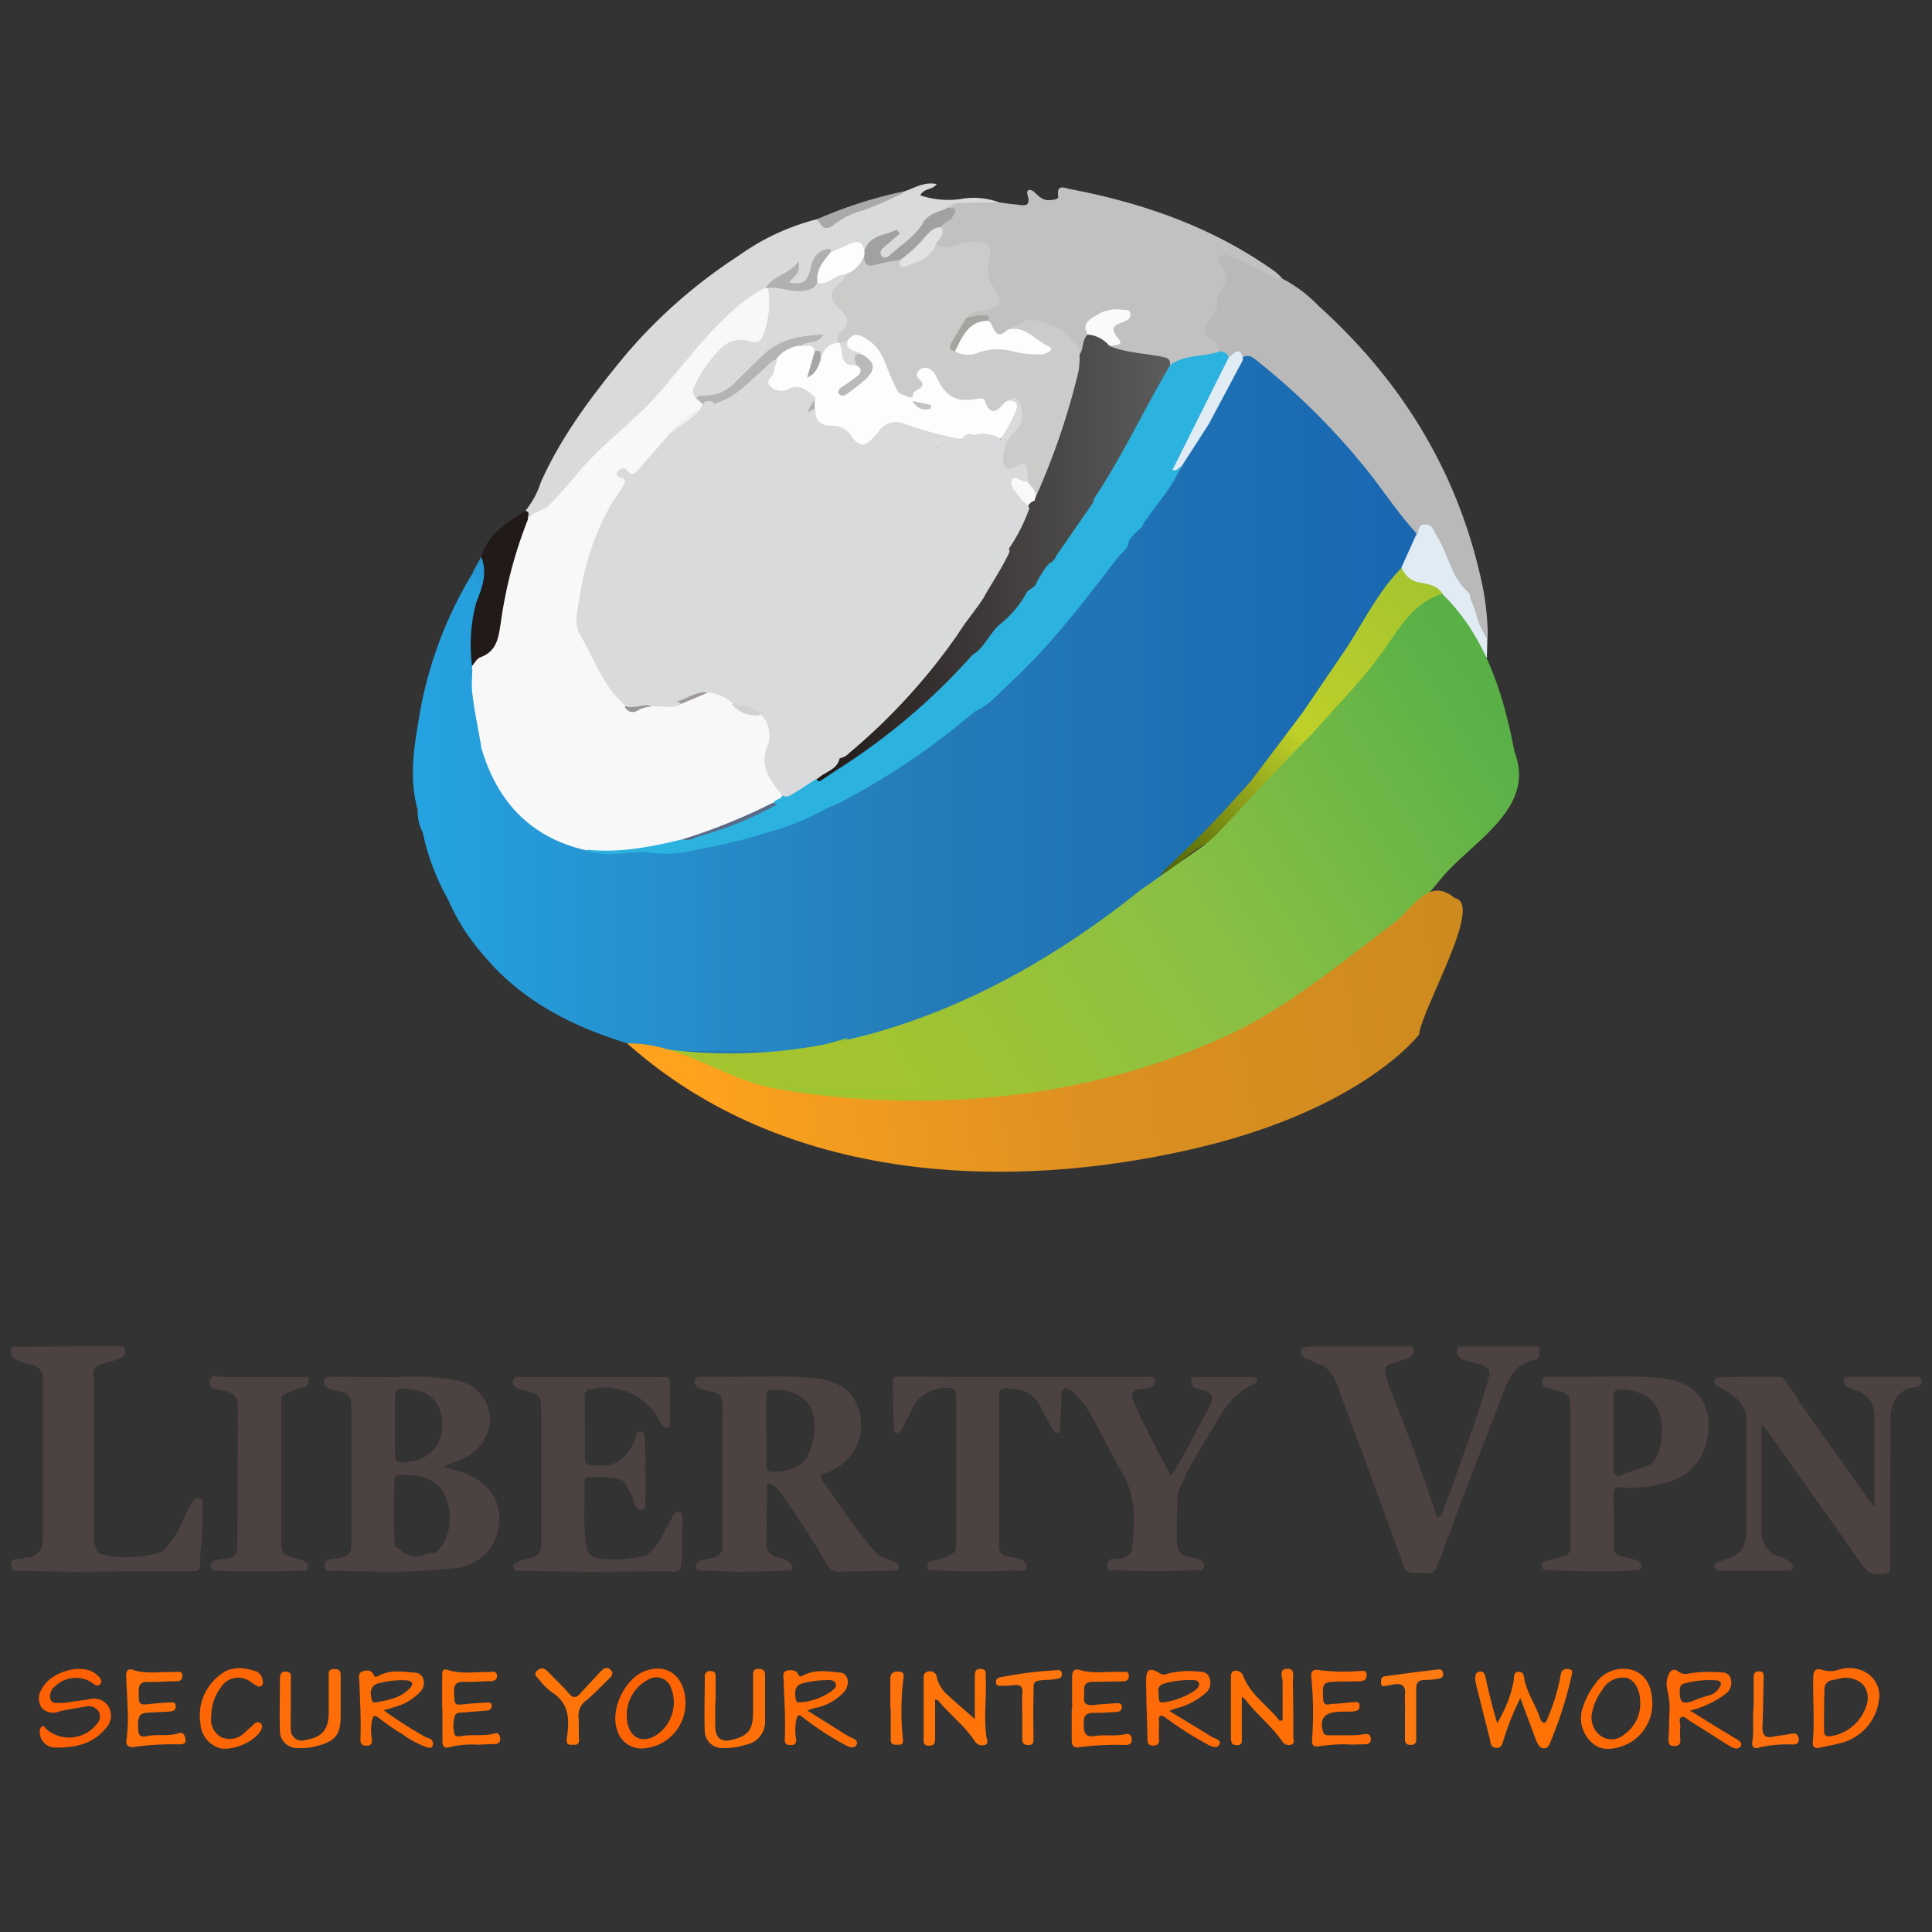 <svg id="Capa_1" data-name="Capa 1" xmlns="http://www.w3.org/2000/svg" xmlns:xlink="http://www.w3.org/1999/xlink" viewBox="0 0 250 250"><rect x="0" y="0" width="250" height="250" fill="#333333" stroke="none"/><defs><linearGradient id="Degradado_sin_nombre_15" x1="53.43" y1="91.29" x2="183.27" y2="91.29" gradientUnits="userSpaceOnUse"><stop offset="0" stop-color="#25a3e1"/><stop offset="0.5" stop-color="#257cb8"/><stop offset="0.99" stop-color="#1967b1"/></linearGradient><linearGradient id="Degradado_sin_nombre_15-2" x1="60.57" y1="76.52" x2="74.69" y2="61.1" xlink:href="#Degradado_sin_nombre_15"/><linearGradient id="Degradado_sin_nombre_24" x1="148.76" y1="113.41" x2="185.57" y2="74.75" gradientUnits="userSpaceOnUse"><stop offset="0" stop-color="#475b03"/><stop offset="0.5" stop-color="#bfd029"/><stop offset="0.99" stop-color="#a4c42f"/></linearGradient><linearGradient id="Degradado_sin_nombre_19" x1="193.71" y1="90.52" x2="112.94" y2="141.89" gradientUnits="userSpaceOnUse"><stop offset="0" stop-color="#58b047"/><stop offset="0.5" stop-color="#8ac044"/><stop offset="0.99" stop-color="#a4c42f"/></linearGradient><linearGradient id="Degradado_sin_nombre_27" x1="190.59" y1="129.08" x2="89.25" y2="144.27" gradientUnits="userSpaceOnUse"><stop offset="0" stop-color="#cd8a1e"/><stop offset="0.5" stop-color="#dc9020"/><stop offset="0.99" stop-color="#ffa21e"/></linearGradient><linearGradient id="Degradado_sin_nombre_32" x1="105.65" y1="72.17" x2="151.4" y2="72.17" gradientUnits="userSpaceOnUse"><stop offset="0" stop-color="#221a19"/><stop offset="1" stop-color="#5c5c5c"/></linearGradient></defs><path d="M183.27,66.72l-2.77,7.67,2.77,1.81,3.37.65,5.76,8.33.09-3.73s-1.84-10.15-3.87-13.91S183.27,66.72,183.27,66.72Z" style="fill:#e0ebf3"/><path d="M129.33,26.2c.65.08,1.29.19,1.93.24.93.06,2.28.62,1.68-1.3-.07-.24,0-.53.25-.56a.91.91,0,0,1,.61.24c.61.57,1.17,1.19,2.13,1.07.42-.05,1.07-.08,1-.49-.24-1.67.85-1.06,1.54-.93,9.58,1.82,18.61,5,26.6,10.73a9.4,9.4,0,0,1,1,1c-1.16.68-2-.14-2.93-.62a17.12,17.12,0,0,0-4.77-2c1.37,3.11-.45,5.47-1.47,8-.32.81-.45,1.44.24,2.08s1.07,1.13.64,2c-2,1.11-4.31,1.09-6.45,1.69-1-.76-2.19-.76-3.33-1-1.52-.36-3.19-.21-4.51-1.26.18-.65.73-1.14.33-2-.59-1.31,1.14-1.34,1.57-2.15-2.65-.65-4.15.22-4.49,2.56-.34.85-.15,2-1.19,2.49a12.7,12.7,0,0,0-3.49-3.19c-2-1.11-3.8-.71-5.62.34-1.75.77-1.84.73-2.94-1.24-.34-.67-.95-.5-1.51-.46s-.91.22-1.25-.25c.2-1.18,1.26-1.1,2-1.34,1.92-.59,2-.59,1.2-2.39a6.23,6.23,0,0,1-.6-3.94c.26-1.12-.29-1.7-1.44-1.63a14.93,14.93,0,0,0-2.81.37,2.14,2.14,0,0,1-2.32-.3c-.32-1,.66-1.64.56-2.56a.71.71,0,0,1,.14-.32c.7-.71,1.47-1.39,1-2.55C124.89,25.64,127.12,26.06,129.33,26.2Z" style="fill:#c0c1c0"/><path d="M157.85,45.46c-.32-.42-.22-1.09-.76-1.35-1.69-.83-1.26-2-.36-3a2.87,2.87,0,0,0,.78-2.08,1.87,1.87,0,0,1,.27-1.18,2.6,2.6,0,0,0,.1-3.76c-.19-.23-.47-.63-.09-.94a1.18,1.18,0,0,1,1.2-.07A41.9,41.9,0,0,1,163.18,35a8.1,8.1,0,0,0,2.94,1.15,18.1,18.1,0,0,1,4.49,3.42c10.44,9.42,17.63,20.83,20.86,34.6a35.5,35.5,0,0,1,1,6.65c0,.44,0,.89-.1,1.73-1.15-1.71-1.35-3.4-2-4.86-.15-.31-.1-.79-.33-1-2.31-2-2.63-5.08-4.2-7.47-.37-.56-.47-1.36-1.44-1.35-1.12,0-.64,1.14-1.18,1.53-2.93-2.88-5-6.42-7.63-9.56A103.45,103.45,0,0,0,162.23,46.8c-.41-.34-.87-.66-1.43-.24a2.46,2.46,0,0,0-1.82-.23A1.66,1.66,0,0,1,157.85,45.46Z" style="fill:#b9b9ba"/><path d="M129.33,26.2c-1.68,0-3.37,0-5,.06a2.26,2.26,0,0,0-1.72.7c0,.06,0,.16,0,.17-2.65,1.29-4,4.06-6.42,5.63-.66.43-1.35,1.37-2.12.58s.13-1.57.66-2.23c.11-.14.25-.25.38-.41-1.44.1-2.19,1.27-3.2,2a2,2,0,0,0-2.6-.48,3.61,3.61,0,0,1-1.63.53c-1.79-.25-1.89,1.3-2.41,2.33-.37.74-.5,1.63-1.5,1.81-.64.11-1.39.24-1.8-.38s.5-.8.58-1.37a29,29,0,0,0-3.36,2.33c-4.92,3.15-8.6,7.54-12.18,12a64.63,64.63,0,0,1-7.77,7.75,35.65,35.65,0,0,0-3,3c-2.33,2.65-4.23,5.8-7.86,7A1.28,1.28,0,0,1,68,66.08a11.47,11.47,0,0,0,2-3.72c2.7-6,6.56-11.1,10.74-16.19a66.93,66.93,0,0,1,14.8-13.05,30,30,0,0,1,10.25-4.77,2.09,2.09,0,0,0,2.44,0c2.69-1.6,5.76-2.34,8.63-3.53,1.39-.43,2.68-1.35,4.34-1-.5.78-1.63.49-2.12,1.46a11.45,11.45,0,0,0,5.12.49A9.57,9.57,0,0,1,129.33,26.2Z" style="fill:#d9dadb"/><path d="M183.1,68.8c-2.07-2.29-3.8-4.85-5.67-7.29a90.14,90.14,0,0,0-14.49-14.6c-.72-.6-1.47-1.35-2.47-.42a85.45,85.45,0,0,0-4.4,8.23.64.64,0,0,0-.37.32c-1,1.79-2.28,3.43-3.28,5.23a38.08,38.08,0,0,1-3.84,6c-.4.59-1.21,1.08-.74,2v.08c-1.2-.25-1.5.86-2.08,1.53a4.63,4.63,0,0,1-.52.92c-3.57,4.41-6.87,9-10.74,13.2a53.52,53.52,0,0,1-8.6,7.87,7.4,7.4,0,0,0-1.28.94,89.52,89.52,0,0,1-18.13,11.66c-5.85,2.87-12.12,4.31-18.5,5.39a11.28,11.28,0,0,1-3.53.09,11.06,11.06,0,0,0-3.54,0,13.83,13.83,0,0,1-4.72-.27,3.13,3.13,0,0,0-.51-.19c-6.36-1.55-10.43-5.61-12.66-11.65a1.8,1.8,0,0,0-.7-1c.53-.63.3-1.33.17-2a38.66,38.66,0,0,1-.94-8.65c-.5-2.7.1-5.35.44-8-.44-1.34.37-2.92-.78-4.12a52.34,52.34,0,0,0-7.08,19.31c-.65,3.77-1.17,7.6-.09,11.41l0,.3a5.64,5.64,0,0,0,.65,2.61h0A30.19,30.19,0,0,0,58,116.43a27.15,27.15,0,0,0,4.62,7.23C67.51,129.51,74,132.8,81.15,135c.94.22,1.82,1,2.84.3,0,0,0,.07,0,.11a5,5,0,0,0,2.48.78,6.34,6.34,0,0,0,2.16.29c3.39,0,6.79,0,10.2,0a33.87,33.87,0,0,0,7.09-.8c1.26-.38,2.6-.43,3.84-.93a15.9,15.9,0,0,0,2.29-.27,90.67,90.67,0,0,0,23.22-10.1c4.31-2.63,8.21-5.82,12.3-8.74.83-.86,1.91-1.41,2.74-2.24a106.45,106.45,0,0,0,11.77-12.16c2.29-3,4.76-5.79,6.77-9,2.06-2.64,3.79-5.51,5.7-8.26,1.71-2.71,3.4-5.43,5.19-8.09.56-.82,1.43-1.45,1.63-2.51l1.8-4A.47.47,0,0,0,183.1,68.8Z" style="fill:url(#Degradado_sin_nombre_15)"/><path d="M61.08,86.18A21.09,21.09,0,0,1,61.62,78c.25-2,.51-3.93.66-5.91.81-3,3.31-4.45,5.7-6,.75.18.23.75.34,1.12.1,2-.88,3.79-1.36,5.67a53.4,53.4,0,0,0-1.74,8.35C65,84,63.34,85.26,61.08,86.18Z" style="fill:#221a19"/><path d="M116.84,24.79l.08.16a51.15,51.15,0,0,1-5.17,2.25,10.69,10.69,0,0,0-3.66,1.74c-1.3,1.1-1.76.42-2.32-.59A56.7,56.7,0,0,1,116.84,24.79Z" style="fill:#a9a9aa"/><path d="M62.28,72.05c.81,2.08.14,4-.66,5.91-.59-1.28,0-2.68-.4-4Z" style="fill:url(#Degradado_sin_nombre_15-2)"/><path d="M159,46.24c.71-.46,1.56-1.67,1.84.32l-4.37,8.22c-1.2,1.88-2.41,3.75-3.61,5.62-.25.37-.42,1-1,.66-.42-.23-.23-.75-.12-1.14a11.62,11.62,0,0,1,.87-1.94c1.66-3.39,3.42-6.73,5.1-10.12A2.93,2.93,0,0,1,159,46.24Z" style="fill:#e0ebf3"/><path d="M183.92,75.41a3,3,0,0,1-2.54-1.94c-3,3-4.87,6.89-7.17,10.42l-5.67,8.34.17,0a.37.37,0,0,1-.17,0q-3.37,4.47-6.74,8.93c-1.74,1.9-3.45,3.84-5.24,5.68-2.14,2.19-4.36,4.29-6.54,6.43,2.25-1,3.85-3,6-4.06.6,0,.92-.53,1.37-.81a7.12,7.12,0,0,0,2.6-2.68l4.17-4.35h0c.56-.14.8-.61,1.15-1,1.51-1.69,3.05-3.35,4.59-5h0a8.82,8.82,0,0,0,4.64-3.55h0A99.76,99.76,0,0,0,182.71,82c1.3-1.74,2.22-3.76,3.93-5.19C186.05,75.78,184.94,75.64,183.92,75.41Z" style="fill:url(#Degradado_sin_nombre_24)"/><path d="M99.09,136a37.08,37.08,0,0,1-10.88,0Z" style="fill:#2179b6"/><path d="M109.71,134.3c-.79,1.63-2.31.78-3.51,1Z" style="fill:#8cc03e"/><path d="M61.08,86.18c.36-.39.65-1,1.09-1.13,2.18-.8,2.34-2.63,2.64-4.53A57.39,57.39,0,0,1,68.32,67.2c.56-1.08,1.91-1,2.66-1.77a48.13,48.13,0,0,0,3.33-3.67c3.34-4.24,7.92-7.25,11.37-11.37,3-3.52,5.76-7.18,9.21-10.26a18.28,18.28,0,0,1,4.18-2.9.49.49,0,0,1,.51.05c.75,1.49.32,5.55-.71,6.77a1.94,1.94,0,0,1-1.57.65,7.23,7.23,0,0,0-6.91,6.43,8.94,8.94,0,0,1,.55,1.12,1.1,1.1,0,0,1-.39.89,16.36,16.36,0,0,0-4,3.69,53.72,53.72,0,0,1-3.59,4.1c-.63.59-1.28,1-2.26.41,1,1.92-.72,2.86-1.29,4.2A39,39,0,0,0,75,79.69a6.19,6.19,0,0,0,.45,2.59c1.76,3,3,6.42,5.71,8.87.45.65,1,.35,1.58.2A7.94,7.94,0,0,1,84.59,91c1-.11,2.1.19,3.11-.24a24.61,24.61,0,0,1,3.78-1.42c1.4-.11,2.42.68,3.46,1.44,1,1,2.31,1.24,3.57,1.63,1.36.88,1.45,2.2,1.28,3.62a5.69,5.69,0,0,0,1.26,5.83,1.28,1.28,0,0,1,.37,1c-.1.76-.67,1.11-1.24,1.46a62.47,62.47,0,0,1-12.09,4.89,30.37,30.37,0,0,1-12.22.83c-7.19-1.65-11.5-6.25-13.56-13.17-.4-2.54-1-5.06-1.24-7.64C61,88.15,61.17,87.17,61.08,86.18Z" style="fill:#f8f8f8"/><path d="M164,130.36a2.34,2.34,0,0,0,1.71-.77,62.66,62.66,0,0,0,8.73-5.62,5.33,5.33,0,0,1,.92-.48c-2,3.16-5.26,4.64-8.29,6.44-1,.57-2.06.86-2.77,1.79a5.22,5.22,0,0,1-2.75,1.81c-2.39.86-4.73,1.83-7.09,2.77-1,.4-2,.9-3,.06,2.23-1.33,4.82-1.83,7.1-3.08,1.18-.64,2.38-1.29,3.59-1.91C162.75,131.08,163.15,130.35,164,130.36Z" style="fill:#9f6b11"/><path d="M130.41,42.65c1.15-.47,2.48-1.55,3.41-1.28,1.6.48,3.45.84,4.66,2.34.54.67,1.43,1.09,1.22,2.17a2.43,2.43,0,0,1,.3,2.35,97.06,97.06,0,0,1-5,15.13,1.74,1.74,0,0,1-.85,1.08c-.91-.43-1.17-1.33-1.6-2.11-.24-.82,0-2-1.66-1.41-1.13.38-1.69-.63-1.63-1.74a5.8,5.8,0,0,1,1.5-3.54,2.61,2.61,0,0,0,.62-3,.55.55,0,0,0-.84-.33c-1.16,1-2.3,1.8-3.52.06-.26-.36-.76-.21-1.18-.19a4.67,4.67,0,0,1-4.92-2.73c-.25-.53-.48-1.11-1.35-1.15-.12.78.27,1.6-.48,2.36-1.32,1.36-2.71,1.32-3.63-.44-.63-1.2-1.15-2.46-1.68-3.72-.8-1.88-2.19-2.68-3.78-2.3a1.85,1.85,0,0,1-1.22.36,1.09,1.09,0,0,1-.45-.24c-.58-.74-.12-1.31.3-1.88s.68-1.13.16-1.59c-2.31-2-1.48-3.82.36-5.57,1.1-.58,1.48-2,2.77-2.36.78,1.26,2,.67,3,.64.44,0,.87-.32,1.35-.11,1.6,1,2.52-.39,3.64-1,.42-.25.45-1,1.16-.89,1.62,1.08,3.11-.34,4.72-.29,2,.08,2.76.5,2.22,2.39s.33,3.15,1.07,4.49c.59,1.05.19,1.25-.58,1.66-1.13.6-2.63.19-3.51,1.37a5.36,5.36,0,0,1-1,2.54c-.24.47-.86,1,0,1.43a2.41,2.41,0,0,0,1.58.11c2.57-.93,5.12-.49,7.69,0a1.76,1.76,0,0,0,1.54-.17A13.71,13.71,0,0,0,130.41,42.65Z" style="fill:#cbcbca"/><path d="M130.41,42.65c2.29-.58,3.57,1.45,5.34,2.19.7.29-.16.9-.78,1a13.19,13.19,0,0,1-4.2-.45,7.84,7.84,0,0,0-4.16.22,3.26,3.26,0,0,1-3-.14c-.07-2.42,2.19-4.49,4.3-3.93C128.67,42,128.63,44.32,130.41,42.65Z" style="fill:#fdfdfd"/><path d="M116.45,33.66a21.31,21.31,0,0,0-3.09.58c-1.33.43-1.55-.22-1.55-1.27a.22.22,0,0,1,0-.32c.59-2.26,2.67-2.16,4.21-2.91l.44.49c-.71.59-1.42,1.17-2.11,1.79-.31.28-.59.68-.27,1.08s.75.2,1.08-.1c1.46-1.35,3.25-2.37,4.28-4.17.69-1.19,2-1.38,3.08-1.87.38.07.92-.23,1.09.25.08.24-.22.64-.4.93-.36.55-1.17.61-1.43,1.28a41.89,41.89,0,0,0-3.47,3.19C117.83,33.13,117.34,33.77,116.45,33.66Z" style="fill:#a2a0a1"/><path d="M143.57,44.77a9.52,9.52,0,0,1-2.82-1.48c-.93-1.61.57-2.09,1.42-2.68a4.94,4.94,0,0,1,3.1-.52c.4,0,.9-.07,1,.45s-.27.88-.72,1.05c-1.15.42-2.14.62-.85,2.23C145.55,44.81,144.13,44.6,143.57,44.77Z" style="fill:#fafafa"/><path d="M116.45,33.66a17.38,17.38,0,0,0,3.32-3.09c.57-.6,1.12-1.22,2.06-1.15.5,1-.39,1.46-.71,2.14-.58,1.63-2,2.2-3.46,2.73C117.28,34.44,116.22,35.06,116.45,33.66Z" style="fill:#e2e2e3"/><path d="M127.88,41.51c-2.59,0-3.35,2.09-4.3,3.93-1-.17-.63-.8-.35-1.29.57-1,1.2-2,1.81-3a7.53,7.53,0,0,1,2.5-.35C128.09,40.88,128,41.15,127.88,41.51Z" style="fill:#a5a4a1"/><path d="M164,130.36a2.58,2.58,0,0,1-1.83,1c.25-.38.51-.75.75-1.14C163.32,129.5,163.65,129.78,164,130.36Z" style="fill:#66b64b"/><path d="M111.86,32.65a3.06,3.06,0,0,0,0,.32,4,4,0,0,1-2.45,2.53c-1.1.75-2,2-3.64,1.16a3.07,3.07,0,0,1,1.81-4.07c.8-.35,1.62-.66,2.41-1.05C111.15,31,111.7,31.44,111.86,32.65Z" style="fill:#fcfdfd"/><path d="M107.53,32.59c-.94,1.17-2,2.29-1.74,4,.06,1.2-.81,1.46-1.7,1.55a7.68,7.68,0,0,1-4.72-.83l-.3,0c.94-1.66,3-1.79,4.27-3.46.3,1.53-.68,2-1.23,2.67,1.61.41,2.37,0,2.74-1.65.23-1,.62-2.36,2.11-2.59C107.33,32.14,107.51,32.2,107.53,32.59Z" style="fill:#b0b0b0"/><path d="M196,97.38c-1.43-7.46-3.74-15.09-9.38-20.53-2.8.91-4.35,2.58-6.67,6C176.41,88,174.49,89.6,169.75,95c-4.43,4.33-8.39,8.9-12.55,13.2l-1.14,1-8.58,6.05h0c-17.19,13.84-38.66,23.41-61,20.56.61,1.1,1.87.74,2.78,1.23a46,46,0,0,0,11.61,4.15c15.54,3.45,34.63,2.64,49.79-3l15.74-7.57c7.82-4,14.77-10.33,20.25-17.14C190.68,108.79,198.75,104.57,196,97.38Zm-82.4,39.7Z" style="fill:url(#Degradado_sin_nombre_19)"/><path d="M99.37,37.27c1.48-.2,2.88.53,4.38.39.9-.09,1.63-.24,2-1.11,1.45.53,2.24-1.16,3.57-1a1.31,1.31,0,0,1-.55,1c-1.66,1.2-1.34,2.39,0,3.56,1,.91,1.25,1.81.09,2.76a1,1,0,0,0-.26,1.53,12.79,12.79,0,0,0-2.37,2.22c-.51-.19-.43-1-1-1.07-.51-.36-1.24-.28-1.67-.82.11-.82.83-.68,1.32-.93-2.29.58-4.65.93-6.33,2.93-.83,1-1.84,1.83-2.74,2.77a6.26,6.26,0,0,1-5.76,2,1.31,1.31,0,0,1-.16-1.63,17.14,17.14,0,0,1,3.72-5.1,3.72,3.72,0,0,1,3.49-.61c.77.23,1.28.11,1.58-.62A11.63,11.63,0,0,0,99.37,37.27Z" style="fill:#d9dadb"/><path d="M90.06,51.54c.41-.5,1-.31,1.49-.36A5.41,5.41,0,0,0,95,49.62C96.33,48.3,97.6,47,99,45.72c2.06-1.88,4.61-2.29,7.55-2.43-.79,1.38-2.13.77-2.89,1.43-.9.88-2.21,1.14-3.07,2.07-1.52,1.2-3,2.45-4.4,3.77a5.07,5.07,0,0,1-3.92,1.65l-1.42,0Z" style="fill:#b5b4b4"/><path d="M100.82,104.32c-3.55,2.43-7.66,3.45-11.73,4.54-.23.07-.53-.16-.8-.25A74.69,74.69,0,0,0,100,103.88C100.33,103.93,100.66,104,100.82,104.32Z" style="fill:#5a6b87"/><path d="M94.71,91.12c1.4-.7,2.56,0,3.68.69.3.19.16.51-.11.72A3.88,3.88,0,0,1,94.71,91.12Z" style="fill:#d0d1d1"/><path d="M90.45,53c0,.56,0,1.22-.55,1.39-1.43.44-2.36,1.67-3.72,2.18A10.66,10.66,0,0,1,90.45,53Z" style="fill:#f0f0f1"/><path d="M88,91.14l-1.4-.08c1.64-.51,2.86-2.48,4.93-1.4Z" style="fill:#9f9a99"/><path d="M80.83,91.45a3.71,3.71,0,0,1,3.5,0,3.63,3.63,0,0,0-1.85.51A1.14,1.14,0,0,1,80.83,91.45Z" style="fill:#999693"/><path d="M151.72,60.81,159,46.24a1.2,1.2,0,0,0-1.11-.78c-2.11.76-4.55.35-6.47,1.78-1,.18-1.17,1.13-1.54,1.8-2.76,4.91-5.36,9.9-8.29,14.71a1.64,1.64,0,0,0-.33,1.29c-.68,0-.86.7-1.21,1.15-1.62,2.08-2.74,4.52-4.62,6.42-.7,1-1.67,1.77-1.53,3.14H134l0,0c-.57-.18-.93.21-1.32.49-1.13,1.44-2,3.08-3.55,4.16s-2,3-3.56,4.06c-5.44,5.61-11.13,10.93-17.87,15-.59.35-1.33.64-1.53,1.43-.11-.21-.21-.43-.33-.63-1.6.73-2.85,2.09-4.58,2.61-.15.6-.9.51-1.17,1l.43.23a45.45,45.45,0,0,1-10,4.1c-.7.22-1.38.72-2.19.4-4.08,1-8.18,1.79-12.42,1.35.32.49.84.32,1.29.41,2.35.49,4.74-.4,7,0a16.28,16.28,0,0,0,6.27-.49,66.93,66.93,0,0,0,9.43-2.33,30.82,30.82,0,0,0,7-2.91c.6-.26,1.21-.47,1.79-.77a93.32,93.32,0,0,0,17.42-11.77h0c1.83-.79,3.09-2.33,4.5-3.63,5.3-4.87,9.64-10.59,14-16.28.52-.68,1.43-1.14,1.45-2.16h0a7,7,0,0,1,1.78-1.82c0-.46.33-.73.56-1.07,1.54-2.21,3.39-4.22,4.42-6.77C152.49,60.48,152.36,61,151.72,60.81Z" style="fill:#2bb2de"/><path d="M100.42,46.5a4.39,4.39,0,0,1,3.2-1.78c.59.23,1.53-.4,1.78.71a4.1,4.1,0,0,1-.18,2.26c.33-.42.45-1,1-1.12.34-1.25.91-2.25,2.44-2.17h0c.59.31.63.93.8,1.46a1.65,1.65,0,0,0,1.42,1.08c1.24.67,1,1.44.12,2.2-.44.39-.94.71-1.38,1.1,3.18-2.23,3.4-2.83,1.52-4.12-.84-.45-2.12-.59-1.44-2.08.94-1.26,1.82-.57,2.74.05,2,1.32,2.22,3.67,3.24,5.55.32.58.45,1.29,1.17,1.43.43.08,1.26.78,1.29,0s2.2-.82.74-2.06a.7.7,0,0,1,.07-1.1,1.08,1.08,0,0,1,1.31-.18,2.34,2.34,0,0,1,1,1.21c1.16,2.42,2.45,3.11,5,2.7.47-.07,1-.28,1.22.33.71,2,1.57,1.18,2.47.17a1.68,1.68,0,0,1,.44-.29c.78-.31,1.29-.14,1.24.8a4.77,4.77,0,0,1-2.32,4.21c-1.11.24-2.11-.47-3.21-.33a2.76,2.76,0,0,0-1.78.34,10.78,10.78,0,0,1-6.09-1.17c-2.13-1.27-3.26-.81-4.88,1.22a4.74,4.74,0,0,1-.8.67,2.22,2.22,0,0,1-2.81-.74,3.82,3.82,0,0,0-2.62-1.33A2.26,2.26,0,0,1,105,53.16a8.18,8.18,0,0,0-.12-1.31,2.1,2.1,0,0,0-2.7-1.05,3,3,0,0,1-1.58,0c-1.46-.29-1.83-1-1.27-2.37A3.73,3.73,0,0,1,100.42,46.5Z" style="fill:#fdfdfd"/><path d="M133.2,65.77c-1.8-.46-2.17-2.19-3-3.46a.71.71,0,0,1,.28-.94,1,1,0,0,1,1.17-.09,14.58,14.58,0,0,1,1.27,1c.4.69,1.25,1.15,1.08,2.13l0,.35Z" style="fill:#f9f9f8"/><path d="M110.79,47.24c-2.27.23-1.63-1.75-2.15-2.84l1-.36c-.26,1.46,1.18,1.22,1.8,1.79C111.18,46.27,111.14,46.82,110.79,47.24Z" style="fill:#d9dadb"/><path d="M101.14,140.66c7.53.41,15.08.53,22.62.71,3.91.1,7.75-.5,11.63-.72-1.54,1-3.42.35-5,1-6.35,0-12.72.14-19.07-.06a57.66,57.66,0,0,1-9.37-.65A3.89,3.89,0,0,1,101.14,140.66Z" style="fill:#9cc433"/><path d="M159.08,133.86c7.86-3.67,14.49-9.37,21.58-14.64h0c2.44-2.11,4.33-5.72,7.61-3,3.78.66-4.29,14.31-4.65,17.66,0,0-7.19,9.56-28.61,14.64-24.41,5.78-53.5,4.65-73.86-13.51,6.48-.09,11.66,4,17.69,5.53C98.84,140.56,129.21,147.8,159.08,133.86Z" style="fill:url(#Degradado_sin_nombre_27)"/><path d="M150.22,46.14c-2.22-.44-4.52-.48-6.65-1.37a4.1,4.1,0,0,0-2.82-1.48c-.76.7-.5,1.81-1.05,2.59a11.45,11.45,0,0,1-.13,2.12A92.23,92.23,0,0,1,134,64.37a.6.6,0,0,0-.09.39,1.56,1.56,0,0,0-1,1c-.61,1.91-2.25,3.36-2.45,5.45,0,.11,0,.22,0,.33-1.44,1.74-2.31,3.83-3.53,5.71-1,1.63-2.39,3-3.22,4.79h0c-.33.4-.69.77-1,1.19a76.25,76.25,0,0,1-14,14.68c-.7,1.12-2,1.53-2.89,2.42,0,.27-.41.74.3.75.86-.57,1.71-1.16,2.58-1.71a82.29,82.29,0,0,0,17.13-14.62h0c1.59-.95,2.19-2.78,3.54-3.95h0a13.23,13.23,0,0,0,3.56-4.27h0l1-.72a13.29,13.29,0,0,1,1.82-2.91h0c.65-.2.81-.83,1.14-1.3,1.53-2.16,3-4.35,4.53-6.52a2.84,2.84,0,0,1,.22-.66c3.64-5.49,6.42-11.48,9.76-17.14C151.5,46.33,150.93,46.29,150.22,46.14Z" style="fill:url(#Degradado_sin_nombre_32)"/><path d="M120.77,57.6a4.27,4.27,0,0,1,2.06.24,2.17,2.17,0,0,1-2.22.64c-.4-.14,0-.59.16-.89Z" style="fill:#9b9894"/><path d="M106.2,46.57c-.35.88-.59,1.83-1.76,2.3l1-3.44C106.61,45.15,106,46.17,106.2,46.57Z" style="fill:#a6a6a6"/><path d="M110.79,47.24c-.09-.63-.7-1.51.69-1.41,1.72.93,1.92,1.93.55,3.22a24.79,24.79,0,0,1-2.34,1.86c-.34.26-.82.44-1.12.07s.07-.7.43-.94c.64-.42,1.27-.86,1.87-1.32S111.6,47.69,110.79,47.24Z" style="fill:#babab9"/><path d="M105.41,52.92c-.38.72-.72,1.51-2,.93,1.05-.54.35-2.33,2-2.39C105.44,52,105.42,52.43,105.41,52.92Z" style="fill:#b0afaf"/><path d="M118.1,51.89l2.4.52-.09.47A1.84,1.84,0,0,1,118.1,51.89Z" style="fill:#c2c3c2"/><path d="M133.2,65.77c-.3-.58-.89-.91-1.25-1.43-.49-.7-1.42-1.47-1-2.24s1.25.51,2,.14c-.12-1.22.48-3.24-2-1.63-.55.35-1.19-.33-1.15-1.13a4.87,4.87,0,0,1,1.43-3.5,3.16,3.16,0,0,0,.72-3.71c-.32-.91-.78-.89-1.44-.42,1.16,0,1.27.63.86,1.49a18,18,0,0,1-1.94,3.52l0,0a1.64,1.64,0,0,0-.12-.22,4.82,4.82,0,0,0-3-.43l-.3.13c-.61-.37-1.12-.22-1.53.49v0a45.44,45.44,0,0,1-7.76-2.11,2.69,2.69,0,0,0-3,1.07,8.73,8.73,0,0,1-1.2,1.3,2.52,2.52,0,0,1-.44.31l-.45.17a2.24,2.24,0,0,1-1.44-1.14,2.83,2.83,0,0,0-2.54-1.33c-1.4,0-2.24-.63-2.11-2.16-.4-.16-.6.35-1,.38a6.12,6.12,0,0,1,1.06-1.84c-1.09-.86-2-2-3.73-1.06a2,2,0,0,1-2.28-.54c-.57-.66.42-1.07.52-1.67a16.91,16.91,0,0,1,.46-1.69c-.77.1-1.16.74-1.69,1.19-2,1.71-3.76,3.84-6.5,4.52,0,0,0,0,0,0a1.4,1.4,0,0,0-.09-.17,1,1,0,0,0-1.32.17l-.36.7c-1.13,1.54-3,2.17-4.27,3.57s-2.38,2.76-3.61,4.11c-.43.47-.87,1.26-1.62.22-.38-.51-.91-.1-1.2.24s.06.64.39.73c.92.24.52.78.27,1.21-.41.7-.89,1.37-1.35,2h0a34.36,34.36,0,0,0-4.2,12.17c-.26,1.74-.94,3.59.25,5.31h0c1.72,3.08,2.92,6.5,5.72,8.89,1.17.42,2.33-.42,3.5,0,1.22,0,2.48.36,3.65-.28a.69.69,0,0,0-.78-.26c1.46-.32,2.69-1.44,4.31-1.22a5.59,5.59,0,0,1,3.2,1.46c1.29.23,2.67.21,3.57,1.41,1.14,1,1.19,2.23,1.08,3.55A4.7,4.7,0,0,0,99,97.61c-.36,2.23,1,3.7,2.18,5.29.7.44,1.21-.08,1.75-.38,1-.56,1.93-1.3,3-1.86.91-.83,2.42-1.08,2.72-2.53h0a2.24,2.24,0,0,0,1.22-.67,78.32,78.32,0,0,0,14.08-15.4c1-1.63,2.28-3.07,3.31-4.68,1.11-2,2.41-3.86,3.36-5.94a.88.88,0,0,0-.06-.45A22.8,22.8,0,0,0,133.2,65.77ZM121.39,58a.38.38,0,0,1-.4-.09l.11,0h0ZM86.74,91.06c.11.21-.23,0,0-.1h0A.09.09,0,0,0,86.74,91.06Z" style="fill:#d9dadb"/><path d="M196.73,219.73A35.48,35.48,0,0,0,194.6,225c-.18.52-.24,1.23-1,1.18s-.72-.75-.85-1.29c-.57-2.25-1.14-4.49-1.7-6.74a5.91,5.91,0,0,1-.15-.84c0-.47,0-.92.57-1s.67.36.77.82c.43,1.94.9,3.88,1.49,5.83a16,16,0,0,0,2.15-5.51c.06-.43-.07-1.11.64-1.12s.66.66.76,1.1c.4,1.81,1.52,3.33,2.06,5.08a.66.66,0,0,0,.4.4c.3.05.4-.26.48-.47a24.91,24.91,0,0,0,1.71-5.59c.08-.72.43-.93,1-.88.75.06.47.61.4,1a50.86,50.86,0,0,1-2.63,8.26c-.16.45-.35,1-.92,1s-.78-.55-1-1C198.13,223.5,197.47,221.71,196.73,219.73Z" style="fill:#fe7104"/><path d="M160.69,219.56v5.35c0,.47.08.92-.62.92s-.79-.38-.79-1c0-2.57,0-5.14,0-7.71,0-.4,0-.88.55-.92a1,1,0,0,1,1.05.67c.94,2.47,3.19,3.84,4.71,5.82l.38-.09c0-1.67,0-3.34,0-5,0-.59-.56-1.6.56-1.66s.75,1,.76,1.64c.07,2.41.06,4.81.06,7.22,0,.33.26.78-.25.95a1,1,0,0,1-1.18-.41c-1.36-2-3.32-3.48-4.77-5.41A4.53,4.53,0,0,0,160.69,219.56Z" style="fill:#fe7005"/><path d="M126.14,222.45c0-1.75,0-3.62,0-5.49,0-.62.08-1.07.83-1s.55.6.58,1.08c.13,2.57-.27,5.14.09,7.71.05.34.36.88-.22,1.05a1.12,1.12,0,0,1-1.29-.5c-1.32-2-3.23-3.45-4.75-5.27,0-.05-.14-.05-.38-.14,0,1.7,0,3.35,0,5,0,.63-.05,1-.8,1s-.69-.5-.68-1c0-2.49,0-5,0-7.47,0-.48-.1-1,.62-1.13a.89.89,0,0,1,1.1.85,4.41,4.41,0,0,0,1.43,2.24C123.8,220.43,125,221.42,126.14,222.45Z" style="fill:#fe7408"/><path d="M138.73,221.12c0-1.39,0-2.78,0-4.16,0-.67.28-1.09.95-.88,1.81.57,3.64.16,5.46.28.35,0,.89-.23.93.43s-.37.77-.87.78c-1.27,0-2.53.06-3.8.06-1.51,0-1,1.16-1.12,2s.42,1.09,1.2,1c1-.11,1.95-.17,2.93-.23.31,0,.69-.08.75.4s-.24.69-.64.72c-1,.07-2,.14-3.06.12-1.32,0-1.23.85-1.22,1.74s.31,1.45,1.37,1.27c1.33-.23,2.69.06,4-.25.49-.12.77.09.84.61s-.2.76-.77.79a38.32,38.32,0,0,0-6,.28c-.64.14-1-.13-1-.86,0-1.35,0-2.7,0-4Z" style="fill:#fe6d06"/><path d="M174.34,224.54c.73,0,1.47,0,2.2-.15.52-.08.79.08.84.58s-.25.74-.74.74c-.85,0-1.71.08-2.57,0a21.67,21.67,0,0,0-3.41.27c-.68.08-.91-.13-.88-.87a45.7,45.7,0,0,0-.07-7.76c-.11-.75-.09-1.45,1-1.24a25.23,25.23,0,0,0,5.14.12c.43,0,1-.18,1,.49s-.44.86-1.07.85c-1.14,0-2.29,0-3.43.06s-1.25.46-1.14,2.18c.06,1.11.81.67,1.32.66.86,0,1.71-.16,2.56-.21.33,0,.79-.16.84.42s-.35.73-.76.77c-.73.07-1.47,0-2.2.08-1.66.1-2.25,1-1.76,2.57.13.43.42.44.75.44h2.33Z" style="fill:#fe6d08"/><path d="M16.52,221.09c-.06-1.27-.12-2.74-.2-4.21,0-.59.15-1,.81-.82,1.8.62,3.64.22,5.46.31.39,0,1-.26,1,.47s-.5.71-1,.72c-1.15,0-2.29.12-3.43.08-.91,0-1.21.29-1.21,1.2,0,1.84,0,1.83,1.76,1.62.73-.08,1.47-.12,2.2-.16.35,0,.78-.14.83.43s-.34.71-.78.74c-1,.07-1.95.09-2.93.16s-1.25.43-1.14,2.28c.06,1,.75.82,1.32.71,1.29-.23,2.61.08,3.89-.34.61-.21.85.3.91.85s-.41.57-.8.59a35.52,35.52,0,0,0-5.74.32c-.69.15-1.29-.1-1.09-1A24.38,24.38,0,0,0,16.52,221.09Z" style="fill:#fe6f07"/><path d="M8.25,220.36l3.29-.47a2.2,2.2,0,0,1,2.54,1,2.37,2.37,0,0,1-.46,2.82c-1.66,2-4,2.46-6.39,2.42A2,2,0,0,1,5.15,224c0-.24.07-.51.33-.61s.33.17.46.3a4.53,4.53,0,0,0,6.64-.67,1.35,1.35,0,0,0,.16-1.6,1.56,1.56,0,0,0-1.62-.6c-1.17.2-2.34.37-3.48.65A2,2,0,0,1,5.4,221a2.21,2.21,0,0,1,0-2.44c1-2,4.44-3.23,6.5-2.27a2.26,2.26,0,0,1,.42.26c.42.33,1,.82.7,1.28-.4.67-.93,0-1.33-.23a3.85,3.85,0,0,0-4.59.63,1.59,1.59,0,0,0-.58,1.64C6.78,220.57,7.47,220.31,8.25,220.36Z" style="fill:#fe6003"/><path d="M57.22,221.08c0-1.43,0-2.86,0-4.29,0-.52.05-.92.74-.7,1.76.58,3.56.23,5.35.27.36,0,.92-.21,1,.42s-.41.75-.91.77c-1.1,0-2.21.13-3.31.08s-1.39.39-1.33,1.44c.08,1.61,0,1.6,1.6,1.43.85-.09,1.7-.14,2.56-.18.3,0,.73-.09.72.41a.64.64,0,0,1-.65.62c-.93.09-1.87.13-2.8.23-.5.06-1.21-.09-1.36.55a4.18,4.18,0,0,0,0,2.3c.12.34.57.27.88.21,1.41-.24,2.87.06,4.26-.33.5-.13.66.12.74.55s-.1.79-.62.82c-.78,0-1.55.07-2.33.08a11.84,11.84,0,0,0-3.51.3c-.73.23-1,0-1-.82,0-1.39,0-2.78,0-4.16Z" style="fill:#fe6f05"/><path d="M37.63,220.31c0,1.14-.05,2.28,0,3.42a1.43,1.43,0,0,0,1.91,1.43c2.16-.4,2.94-1.29,3-3.49,0-1.55,0-3.1,0-4.65,0-.55-.11-1.07.75-1.05s.79.5.79,1.07c0,1.71,0,3.43,0,5.14,0,2.27-.75,3.14-2.95,3.72a8,8,0,0,1-2.67.3,2.23,2.23,0,0,1-2.24-2.28c-.06-2.2,0-4.41,0-6.61,0-.59.13-1.08.86-1s.54.65.55,1.1c0,1,0,2,0,2.94Z" style="fill:#fe6d08"/><path d="M92.55,220.33c0,1.06,0,2.13,0,3.18.06,1.41.84,2,2.22,1.61,2-.48,2.64-1.29,2.68-3.36,0-1.63,0-3.27,0-4.9,0-.48,0-.9.65-.9s.91.18.9.84c0,2,0,3.92,0,5.88a3,3,0,0,1-2.47,3.08,8.79,8.79,0,0,1-3,.44,2.24,2.24,0,0,1-2.33-2.2c-.09-2.32,0-4.64,0-7a.66.66,0,0,1,.72-.77c.55,0,.69.27.68.77,0,1.1,0,2.2,0,3.3Z" style="fill:#fe7108"/><path d="M27.34,222.11a2.59,2.59,0,0,0,1.31,2.69,2.72,2.72,0,0,0,3.05-.64c.43-.37.84-.77,1.27-1.14a.53.53,0,0,1,.77,0c.28.24.19.49.07.77-.6,1.39-3.28,2.69-5.15,2.47A3.48,3.48,0,0,1,25.94,223a6.54,6.54,0,0,1,2.63-6.34c1.39-1.09,3-.89,4.56-.4a1.39,1.39,0,0,1,.84,1.12c.07.28.12.57-.17.78s-.47,0-.68-.08a4.85,4.85,0,0,1-.61-.39,2.65,2.65,0,0,0-3.92.64A6.19,6.19,0,0,0,27.34,222.11Z" style="fill:#fe6504"/><path d="M39.62,202.15a4,4,0,0,0-1-.42c-2.21-.58-2.23-.57-2.23-2.85,0-6,0-12,0-18h0a.35.35,0,0,0,.1-.21,7,7,0,0,1,2.67-1.12.89.89,0,0,0,.8-.94c0-.6-.6-.42-1-.42-3.3,0-6.6,0-9.91,0-.66,0-1.78-.55-1.93.57s1,.95,1.7,1.14c1,.28,2,.62,1.95,1.94q0,9.3-.07,18.6a1.33,1.33,0,0,1-1.38,1.23,10.34,10.34,0,0,0-1.45.21.76.76,0,0,0-.59.93c.06.48.45.4.76.42,3.71.19,7.42.12,11.14,0,.27,0,.61,0,.66-.36A.7.7,0,0,0,39.62,202.15Z" style="fill:#4b4241"/><path d="M74.17,225.76c-.79.1-.92-.17-.8-1,.33-2.25.29-4.41-2-5.81a7.35,7.35,0,0,1-1.55-1.55c-.29-.34-.86-.7-.31-1.22s1-.28,1.48.21c.86.92,1.81,1.77,2.62,2.74.56.67,1,.57,1.48,0,.83-.91,1.67-1.8,2.5-2.7.41-.44.91-.89,1.44-.34s-.08,1-.43,1.33c-.89.9-1.78,1.8-2.74,2.62a2.33,2.33,0,0,0-1,2.11c.08.94,0,1.88.06,2.82C75,225.63,74.73,225.83,74.17,225.76Z" style="fill:#fe7409"/><path d="M132.29,221.85a26.8,26.8,0,0,1,0-2.69c.1-1-.33-1.21-1.19-1.1a11.91,11.91,0,0,1-1.46.08c-.32,0-.7.06-.76-.41s.29-.65.66-.71c1.2-.22,2.4-.43,3.61-.58s2.27-.23,3.41-.31c.33,0,.78-.15.84.42s-.32.66-.75.72c-.24,0-.48.08-.73.09-2.55.11-2.13.07-2.19,2.39-.05,1.71,0,3.43,0,5.14,0,.46.07.91-.62.92s-.84-.3-.83-.9c0-1,0-2,0-3.06Z" style="fill:#fe740d"/><path d="M199.2,174.76c0-.69-.59-.52-1-.53h-8.57c-.42,0-1-.18-1.08.48a1.07,1.07,0,0,0,.76,1.23c.62.21,1.26.35,1.88.53,1.54.43,1.76.74,1.33,2.26-1.4,4.85-3.19,9.56-4.89,14.31-.34,1-.69,1.91-1.06,2.86a.73.73,0,0,1-.41.4c-.2,0-.31-.2-.37-.41a7.71,7.71,0,0,0-.24-.82c-1.75-5.12-3.56-10.22-5.62-15.22a10.77,10.77,0,0,1-.58-1.91c-.33-.95,0-1.33.89-1.54a14.14,14.14,0,0,0,2.07-.73.91.91,0,0,0,.58-1.09c-.1-.53-.58-.35-.9-.35q-6.06,0-12.11,0a3.89,3.89,0,0,0-1,.12c-.78.2-.75.64-.3,1.15a1.58,1.58,0,0,0,1,.48,4.32,4.32,0,0,0,1.67.7,6.25,6.25,0,0,1,2,3.11q3.26,8.86,6.54,17.73h0c.63,1.72,1.25,3.44,1.89,5.15a1.24,1.24,0,0,0,1.42.9,10.55,10.55,0,0,1,1.59,0,1.13,1.13,0,0,0,1.23-.81,28.48,28.48,0,0,0,1.3-3.55,10.85,10.85,0,0,0,.93-2.45q3.24-8.38,6.46-16.77c.72-1.9,1.67-3.55,3.88-4C199.22,175.89,199.22,175.28,199.2,174.76Z" style="fill:#4b4241"/><path d="M181.82,221.88c0-.94-.06-1.88,0-2.81s-.47-1.25-1.33-1.12c-.32,0-.63.14-1,.18s-.71.2-.77-.29,0-.87.52-.94c2.3-.31,4.59-.61,6.89-.88a.51.51,0,0,1,.6.47.56.56,0,0,1-.49.71,9.29,9.29,0,0,1-1.82.19c-.93,0-1.18.36-1.16,1.23,0,2.08,0,4.16,0,6.23,0,.56,0,.94-.74.94s-.72-.47-.72-1c0-1,0-1.95,0-2.93Z" style="fill:#fe790f"/><path d="M226.92,220.88v-3.67c0-.47,0-.93.67-.94s.64.44.62.92c-.05,2.08-.05,4.16-.15,6.24,0,1.06.29,1.53,1.39,1.3.76-.15,1.53-.22,2.29-.38.53-.12.89,0,1,.56s-.17.83-.76.83a15.78,15.78,0,0,0-4.48.42c-.6.18-.84-.21-.75-.76C227,223.9,226.74,222.39,226.92,220.88Z" style="fill:#fe6f0d"/><path d="M247.71,178.16l-8.21,0c-.35,0-.8-.13-.92.36a.87.87,0,0,0,.57,1c.32.16.68.26,1,.4a3.3,3.3,0,0,1,2.39,3.08c0,3.94,0,7.87,0,12-.37-.46-.67-.79-.91-1.15-3.39-4.95-7-9.72-10.3-14.75-.28-.42-.49-.95-1.17-.94-2.54,0-5.07,0-7.6.07-.29,0-.6,0-.7.35a.67.67,0,0,0,.31.75c.5.33,1.06.59,1.59.88,1.15.86,2.2,1.8,2.21,3.4,0,1.15,0,2.29,0,3.44,0,3.44,0,6.88,0,10.32a5.61,5.61,0,0,1-.7,3.38,7.59,7.59,0,0,1-2.75,1.27c-.39.11-.68.36-.63.78s.43.44.76.44c2.89,0,5.79,0,8.68,0,.23,0,.53,0,.64-.22a.71.71,0,0,0-.23-.78,4.18,4.18,0,0,0-2.06-1,3.36,3.36,0,0,1-1.73-3V184.34c.44.51.71.78.93,1.1l11.87,16.75a5.07,5.07,0,0,0,.94,1.11,3.16,3.16,0,0,0,2.48.26c.47-.06.4-.54.4-.91l.06-19.32h0c.14-2.1,1-3.61,3.3-3.83a.73.73,0,0,0,.72-.83C248.6,178.07,248.11,178.16,247.71,178.16Z" style="fill:#4b4241"/><path d="M115.21,221.08c0-1.26,0-2.52,0-3.78,0-.8.34-1,1-1,.9,0,.74.56.67,1.06a34.85,34.85,0,0,0-.05,7.64c.05.49,0,.79-.57.77s-1,.08-1-.69c0-1.34,0-2.68,0-4Z" style="fill:#fe720b"/><path d="M162.67,178.55c-.11-.39-.5-.36-.82-.36q-3.49,0-7,0c-.31,0-.68-.06-.71.43a1,1,0,0,0,.56,1,4,4,0,0,0,.7.19c1.58.48,1.79.92,1,2.38-1.14,2.2-2.33,4.38-3.49,6.57-.56.63-.7,1.55-1.44,2.14-.44-.82-.86-1.6-1.27-2.39-1.24-2.34-2.45-4.69-3.51-7.12-.47-1.1-.11-1.49.92-1.64a7.87,7.87,0,0,0,1.08-.19.85.85,0,0,0,.73-1c-.08-.54-.55-.37-.88-.38-.49,0-1,0-1.47,0l-24.12,0h0l-6.71-.06c-.42,0-.72.07-.71.58,0,2,.06,4.07.11,6.1a.78.78,0,0,0,.31.61c.28.13.55-.11.69-.36.4-.75.8-1.51,1.16-2.28a4.9,4.9,0,0,1,5.61-3.08l.32.66q0,9.57,0,19.13h0l-.1,1.22a5.07,5.07,0,0,1-2.63,1.19c-.47.09-1.07.18-1,.85s.69.44,1.09.46a97.51,97.51,0,0,0,10.4,0c.47,0,1.23.34,1.34-.38s-.57-1-1.19-1.16a8.32,8.32,0,0,0-1.08-.23,1.3,1.3,0,0,1-1.29-1.22.39.39,0,0,0,0-.24q0-9.93,0-19.86h0c.27-.49.74-.45,1.19-.46a1.54,1.54,0,0,0,.82.1,4,4,0,0,1,3.31,2.16q.41.83.84,1.62a12.37,12.37,0,0,0,.85,1.46c.14.2.35.52.69.38s.19-.42.2-.65c.07-1.3.13-2.59.18-3.89,0-.48-.13-1,.53-1.2l.68.27a10.84,10.84,0,0,1,2.29,2.67c1.62,2.69,2.92,5.55,4.48,8.27,1.82,3.15,1.44,6.5,1.15,9.86a2.2,2.2,0,0,1-2.08,1c-.62,0-1.2.13-1.13.93s.72.52,1.15.54a93.25,93.25,0,0,0,10.17,0c.43,0,1.08.28,1.21-.44s-.47-.93-1.06-1.07c-.89-.22-1.88-.28-2.37-1.26h0c-.23-2.2,0-4.4,0-6.6,0-1.08.81-1.89,1-2.9.83-1.44,1.61-2.92,2.51-4.33,1.77-2.74,3-6,6.29-7.43C162.49,179.09,162.76,178.86,162.67,178.55Zm-10.46,18.38-.09-.09s0-.06,0-.08S152.19,196.87,152.21,196.93Z" style="fill:#4b4241"/><path d="M88,195.64c-.42-.15-.69.13-.89.45s-.35.64-.53,1c-.87,1.49-1.52,3.15-3,4.2a16.38,16.38,0,0,1-5.58.42,2.24,2.24,0,0,1-2-1h0c-.63-3-.3-6-.35-9,0-.39.15-.62.57-.59,1.48.12,3-.2,4.42.53a10.28,10.28,0,0,1,1.59,3.13c.12.37.33.66.79.62s.46-.26.47-.58c.07-3,.08-6-.09-9,0-.27-.07-.49-.38-.53s-.58,0-.7.33-.17.62-.25.93h0c-1.3,2.67-2.68,3.37-5.72,3-.57-.07-.64-.36-.65-.81,0-2.69,0-5.39-.05-8.08,0-.47.13-.75.65-.86a8,8,0,0,1,8.48,3.1c.25.42.48.85.75,1.25s.38.71.82.61.33-.59.33-.91c0-1.62,0-3.25,0-4.87.13-1-.61-.78-1.13-.78l-14.58,0c-1.23,0-2.46,0-3.68,0-.4,0-.87,0-.93.56s.3.73.69.9a4,4,0,0,0,.7.21c2.27.65,2.28.65,2.28,3.08q0,8.63,0,17.27a1.67,1.67,0,0,1-1.45,1.39,7.8,7.8,0,0,0-1.4.43c-.36.15-.84.37-.72.85s.6.34,1,.35c6.55.24,13.11.09,19.67.12.55,0,.93-.1,1-.79a20.75,20.75,0,0,0,.12-3.05l.09-3C88.23,196.16,88.36,195.78,88,195.64Zm-4.72-6a1.28,1.28,0,0,1-.17.42C83.12,189.91,83.18,189.77,83.23,189.63Z" style="fill:#4b4241"/><path d="M25.81,193.87c-.58-.13-.87.35-1.11.78-.35.64-.67,1.3-1,2A11.75,11.75,0,0,1,21,200.75a14.34,14.34,0,0,1-8.13.3c-.52-.28-.37-.92-.71-1.3l0-.24h0V178.42l-.08.18a.42.42,0,0,1,.08-.18c-.35-1.15.12-1.75,1.26-2a21.23,21.23,0,0,0,2.1-.64.92.92,0,0,0,.64-1.06c0-.64-.53-.51-.91-.5q-6.36,0-12.73.05c-.41,0-1-.17-1.1.46A1.12,1.12,0,0,0,2.19,176a12.2,12.2,0,0,0,1.74.57,1.78,1.78,0,0,1,1.6,1.4v21.33a2.13,2.13,0,0,1-1.94,2.26h0a1.14,1.14,0,0,0-.79.16c-.87,0-1.7,0-1.25,1.32h0c.24.31.59.22.9.22,2.25.05,4.49.12,6.74.12,5,0,10-.06,14.93-.06,1.77,0,1.77.06,1.79-1.7,0-.12,0-.24,0-.36a51.72,51.72,0,0,0,.31-6.22C26.19,194.6,26.46,194,25.81,193.87ZM11.89,178.94l0,0h0Z" style="fill:#4b4241"/><path d="M115.8,202.14c-.71-.31-1.43-.59-2.14-.88h0c-2.82-3-4.92-6.52-7.34-9.82-.18-.25-.06-.46,0-.68a6.67,6.67,0,0,0,5.06-5.47h0c.34-3.87-1.69-6.45-5.56-6.9-4.11-.48-8.23-.17-12.35-.23-.9,0-1.79,0-2.69,0-.38,0-.77,0-.88.47a.87.87,0,0,0,.53,1,3.25,3.25,0,0,0,.82.25c2.23.52,2.25.52,2.25,2.83q0,8.74,0,17.49h0a2.07,2.07,0,0,0,0,.22,1.67,1.67,0,0,1-1.5,1.22c-.44.09-.88.16-1.31.28a.81.81,0,0,0-.61.94c.07.43.47.37.79.38.77,0,1.55,0,2.32.08,2.9.14,5.79,0,8.69-.07.23,0,.53,0,.62-.25a.78.78,0,0,0-.28-.77,2.78,2.78,0,0,0-1.53-.71,1.72,1.72,0,0,1-1.5-2c0-2.53.06-5.06.08-7.59h0c.74,0,1.14.56,1.62,1h0c2.11,3.1,4.23,6.19,6.08,9.45a1.67,1.67,0,0,0,1.62,1l7-.14c.27,0,.64.05.71-.32A.7.7,0,0,0,115.8,202.14Zm-15.4-11.69c-.83.06-1.29-.08-1.24-1.07.07-1.42,0-2.85,0-4.27h0c0-1.47,0-2.93,0-4.4,0-.7.29-.9,1-.89,3.91,0,5.79,2.31,5.12,6.2C104.69,189.13,103.47,190.23,100.4,190.45Z" style="fill:#4b4241"/><path d="M215.3,178.35a69.64,69.64,0,0,0-8.79-.19c-2,0-4.08,0-6.12,0-.34,0-.78,0-.86.48a.77.77,0,0,0,.63.91c.62.2,1.24.4,1.87.55a1.31,1.31,0,0,1,1.14,1.48c0,.41,0,.82.07,1.22q0,8.46,0,16.93v.48a1.23,1.23,0,0,1-1.11,1.24c-.63.14-1.27.29-1.89.46-.4.11-.81.26-.72.81s.5.46.86.47c3.75.09,7.5.27,11.25,0,.31,0,.72,0,.76-.41a.81.81,0,0,0-.53-.88c-.43-.14-.88-.19-1.3-.32-.69-.19-1.48-.25-1.71-1.14h0c0-2.34,0-4.69-.06-7,0-.5,0-.88.56-1h0a16.13,16.13,0,0,0,7.44-1,6.61,6.61,0,0,0,3.89-4.41h0C222.08,182.46,220,179,215.3,178.35ZM209.57,191c-.55,0-.78-.2-.78-.79,0-3.18,0-6.36,0-9.54,0-.71.35-.9,1-.87,3.73.19,5.48,2.14,5.23,5.91a6.2,6.2,0,0,1-1.28,3.74C212.35,190,210.92,190.35,209.57,191Z" style="fill:#4b4241"/><path d="M156.87,224.79c-1.78-1.11-3.59-2.19-5.55-3.38a5.63,5.63,0,0,1,.76-.32,9,9,0,0,0,3.79-1.9,1.74,1.74,0,0,0,.66-2c-.23-.79-.85-.88-1.54-.89a11,11,0,0,0-4.12.33.84.84,0,0,1-.8-.11c-1.27-.78-1.76-.56-1.76.91,0,2.57.13,5.14.17,7.71,0,.53.24.73.73.74s.82-.2.77-.81,0-1.47,0-2.2c0-.27-.12-.63.13-.8s.6.12.85.3a46.75,46.75,0,0,0,5.37,3.4c.47.26,1.19.5,1.44,0C158.12,225.16,157.27,225,156.87,224.79Zm-6.22-4.52c-.86.2-.69-.66-.73-1.18-.13-.79.15-1.12,1-1.31a11.63,11.63,0,0,1,3.37-.37c.33,0,.71,0,.84.36s-.15.69-.44.92A9.39,9.39,0,0,1,150.65,220.27Z" style="fill:#fe6a07"/><path d="M224.06,224.65c-1.7-1-3.39-2.08-5.38-3.3a12.37,12.37,0,0,0,4.49-2.08,1.84,1.84,0,0,0,.81-2c-.22-.87-1-.88-1.68-.89a17.24,17.24,0,0,0-3.66.15,1.56,1.56,0,0,1-1.45-.23c-.52-.41-1-.29-1.31.48a3.12,3.12,0,0,0-.13,1.92A9.51,9.51,0,0,1,216,222c0,1-.05,2-.09,3.05,0,.52.07.89.69.89s.89-.24.83-.89a12.2,12.2,0,0,1,0-1.71c0-.39-.24-.93.12-1.13s.8.28,1.16.5c1.59,1,3.14,2,4.74,3,.56.34,1.41.93,1.83.18C225.54,225.36,224.58,225,224.06,224.65Zm-6.7-5.7c0-.5,0-1,.66-1.12a12.13,12.13,0,0,1,4-.4c.64.06.9.33.45.95a2.1,2.1,0,0,1-1.3,1,14.05,14.05,0,0,0-2.07.71C217.76,220.58,217.35,220.31,217.36,219Z" style="fill:#fe6805"/><path d="M55.51,224.94a5.65,5.65,0,0,1-.57-.23,58,58,0,0,1-5.28-3.39l1.48-.46a6.89,6.89,0,0,0,3.29-2c.79-.87.41-2.33-.64-2.41-1.57-.12-3.18-.43-4.69.34-.25.13-.55.35-.71,0-.3-.73-.92-.68-1.44-.53-.68.2-.47.89-.45,1.38.09,2.48.24,5,.14,7.46,0,.61.23.78.78.79s.78-.29.7-.85a6.58,6.58,0,0,1,0-2.3c.16-.79.3-.9,1-.37a25.64,25.64,0,0,0,2.91,2,12.61,12.61,0,0,0,3.1,1.69c.28.07.69.27.85-.17A.71.71,0,0,0,55.51,224.94Zm-6.89-4.65c-.63.11-.54-.66-.62-1a1.26,1.26,0,0,1,1.12-1.5,11.24,11.24,0,0,1,3.5-.35c.76.06.93.49.42,1C51.86,219.73,50.22,220,48.62,220.29Z" style="fill:#fe6c05"/><path d="M110,224.76a2,2,0,0,1-.33-.16l-5.21-3.26c.56-.19.74-.27.93-.31a6.82,6.82,0,0,0,3.8-2.07c.87-1,.61-2.42-.5-2.53-1.56-.15-3.17-.44-4.68.33-.29.14-.55.36-.76-.15s-.89-.55-1.38-.44c-.66.15-.49.78-.47,1.23.09,2.57.27,5.13.15,7.7,0,.66.34.72.84.71s.69-.3.62-.79a6.83,6.83,0,0,1,0-2.3c.16-.83.29-1,1-.4a38.78,38.78,0,0,0,5.43,3.52c.44.25,1.14.48,1.4-.08S110.49,225,110,224.76Zm-6.47-4.48c-.65.12-.57-.62-.64-1,0-.81.18-1.28,1.09-1.49a13.67,13.67,0,0,1,3.24-.39c.38,0,.76.05.92.45s-.13.62-.36.84A7.86,7.86,0,0,1,103.57,220.28Z" style="fill:#fe6d05"/><path d="M237.84,216.09a3.28,3.28,0,0,1-2,0c-.89-.25-1.19,0-1.21,1-.06,2.8.19,5.6-.06,8.4-.05.6.32.79.87.67.84-.18,1.68-.34,2.51-.55a6.6,6.6,0,0,0,5.23-6.12C243.23,216.92,240.61,215.19,237.84,216.09Zm3.83,4a5.76,5.76,0,0,1-4.91,4.59c-.53,0-.73-.18-.73-.7,0-1.79,0-3.58.05-5.37a1.14,1.14,0,0,1,1-1.2c.63-.14,1.26-.26,1.58-.32C240.75,217.12,241.85,218.34,241.67,220.11Z" style="fill:#fe6a05"/><path d="M83.57,216.19c-2.7.95-4.65,5-3.71,7.69a3.27,3.27,0,0,0,3.68,2.33,5.84,5.84,0,0,0,5.16-5.74C88.74,217.07,86.47,215.17,83.57,216.19Zm1.24,8.41c-2,1.14-3.7.05-3.71-2.68a5.12,5.12,0,0,1,2.72-4.54,2,2,0,0,1,3,1A5.08,5.08,0,0,1,84.81,224.6Z" style="fill:#fe6303"/><path d="M211.3,216.12a4.35,4.35,0,0,0-4.84,1.72A10,10,0,0,0,204.8,221a4.2,4.2,0,0,0,1,4.31c1.12,1.2,2.44,1.13,3.84.74a5.83,5.83,0,0,0,4.17-5.68C213.76,218.11,212.92,216.67,211.3,216.12Zm-1.06,8.26a2.47,2.47,0,0,1-3,.32,2.93,2.93,0,0,1-1.24-3,7,7,0,0,1,1.32-3,3.07,3.07,0,0,1,3.16-1.59c1.08.32,1.76,1.56,1.76,3.17A4.74,4.74,0,0,1,210.24,224.38Z" style="fill:#fe6903"/><path d="M59.59,190.44l-2.21-.66c1.16-.5,2.12-.84,3-1.3a5.52,5.52,0,0,0,3-5.32,5.24,5.24,0,0,0-4.21-4.52,30.43,30.43,0,0,0-7.8-.43l-8.51-.05c-.43,0-.86,0-.93.54a.84.84,0,0,0,.67,1c.71.19,1.42.35,2.12.52a1.68,1.68,0,0,1,.67,1,.48.48,0,0,0,.07.18l0,.44h0q0,9.3,0,18.59h0c-.29,1.14-1.28,1.09-2.13,1.25-.59.11-1.33,0-1.3.92,0,1.06.89.6,1.4.63,1.5.09,3,.13,4.53.12a77.67,77.67,0,0,0,10.89-.44,6.21,6.21,0,0,0,5.48-4.41h0C65.4,194.85,63.53,191.66,59.59,190.44Zm-7.45-10.72c3.08-.06,5,1.59,5.09,4.37.08,3-1.78,5-4.93,5.12-.83.18-1.22-.16-1.2-1.16,0-2.41,0-4.82,0-7.23C51.06,180,51.36,179.73,52.14,179.72Zm2.77,21.49a3.16,3.16,0,0,1-3-.54c-.24-.19-.41-.51-.8-.45h0a71.89,71.89,0,0,1-.06-8.56c0-.56.17-.77.77-.79,3-.13,4.93.72,5.8,2.7s1,5.54-1.37,7.42h0C55.78,200.75,55.36,201.09,54.91,201.21Z" style="fill:#4b4241"/></svg>